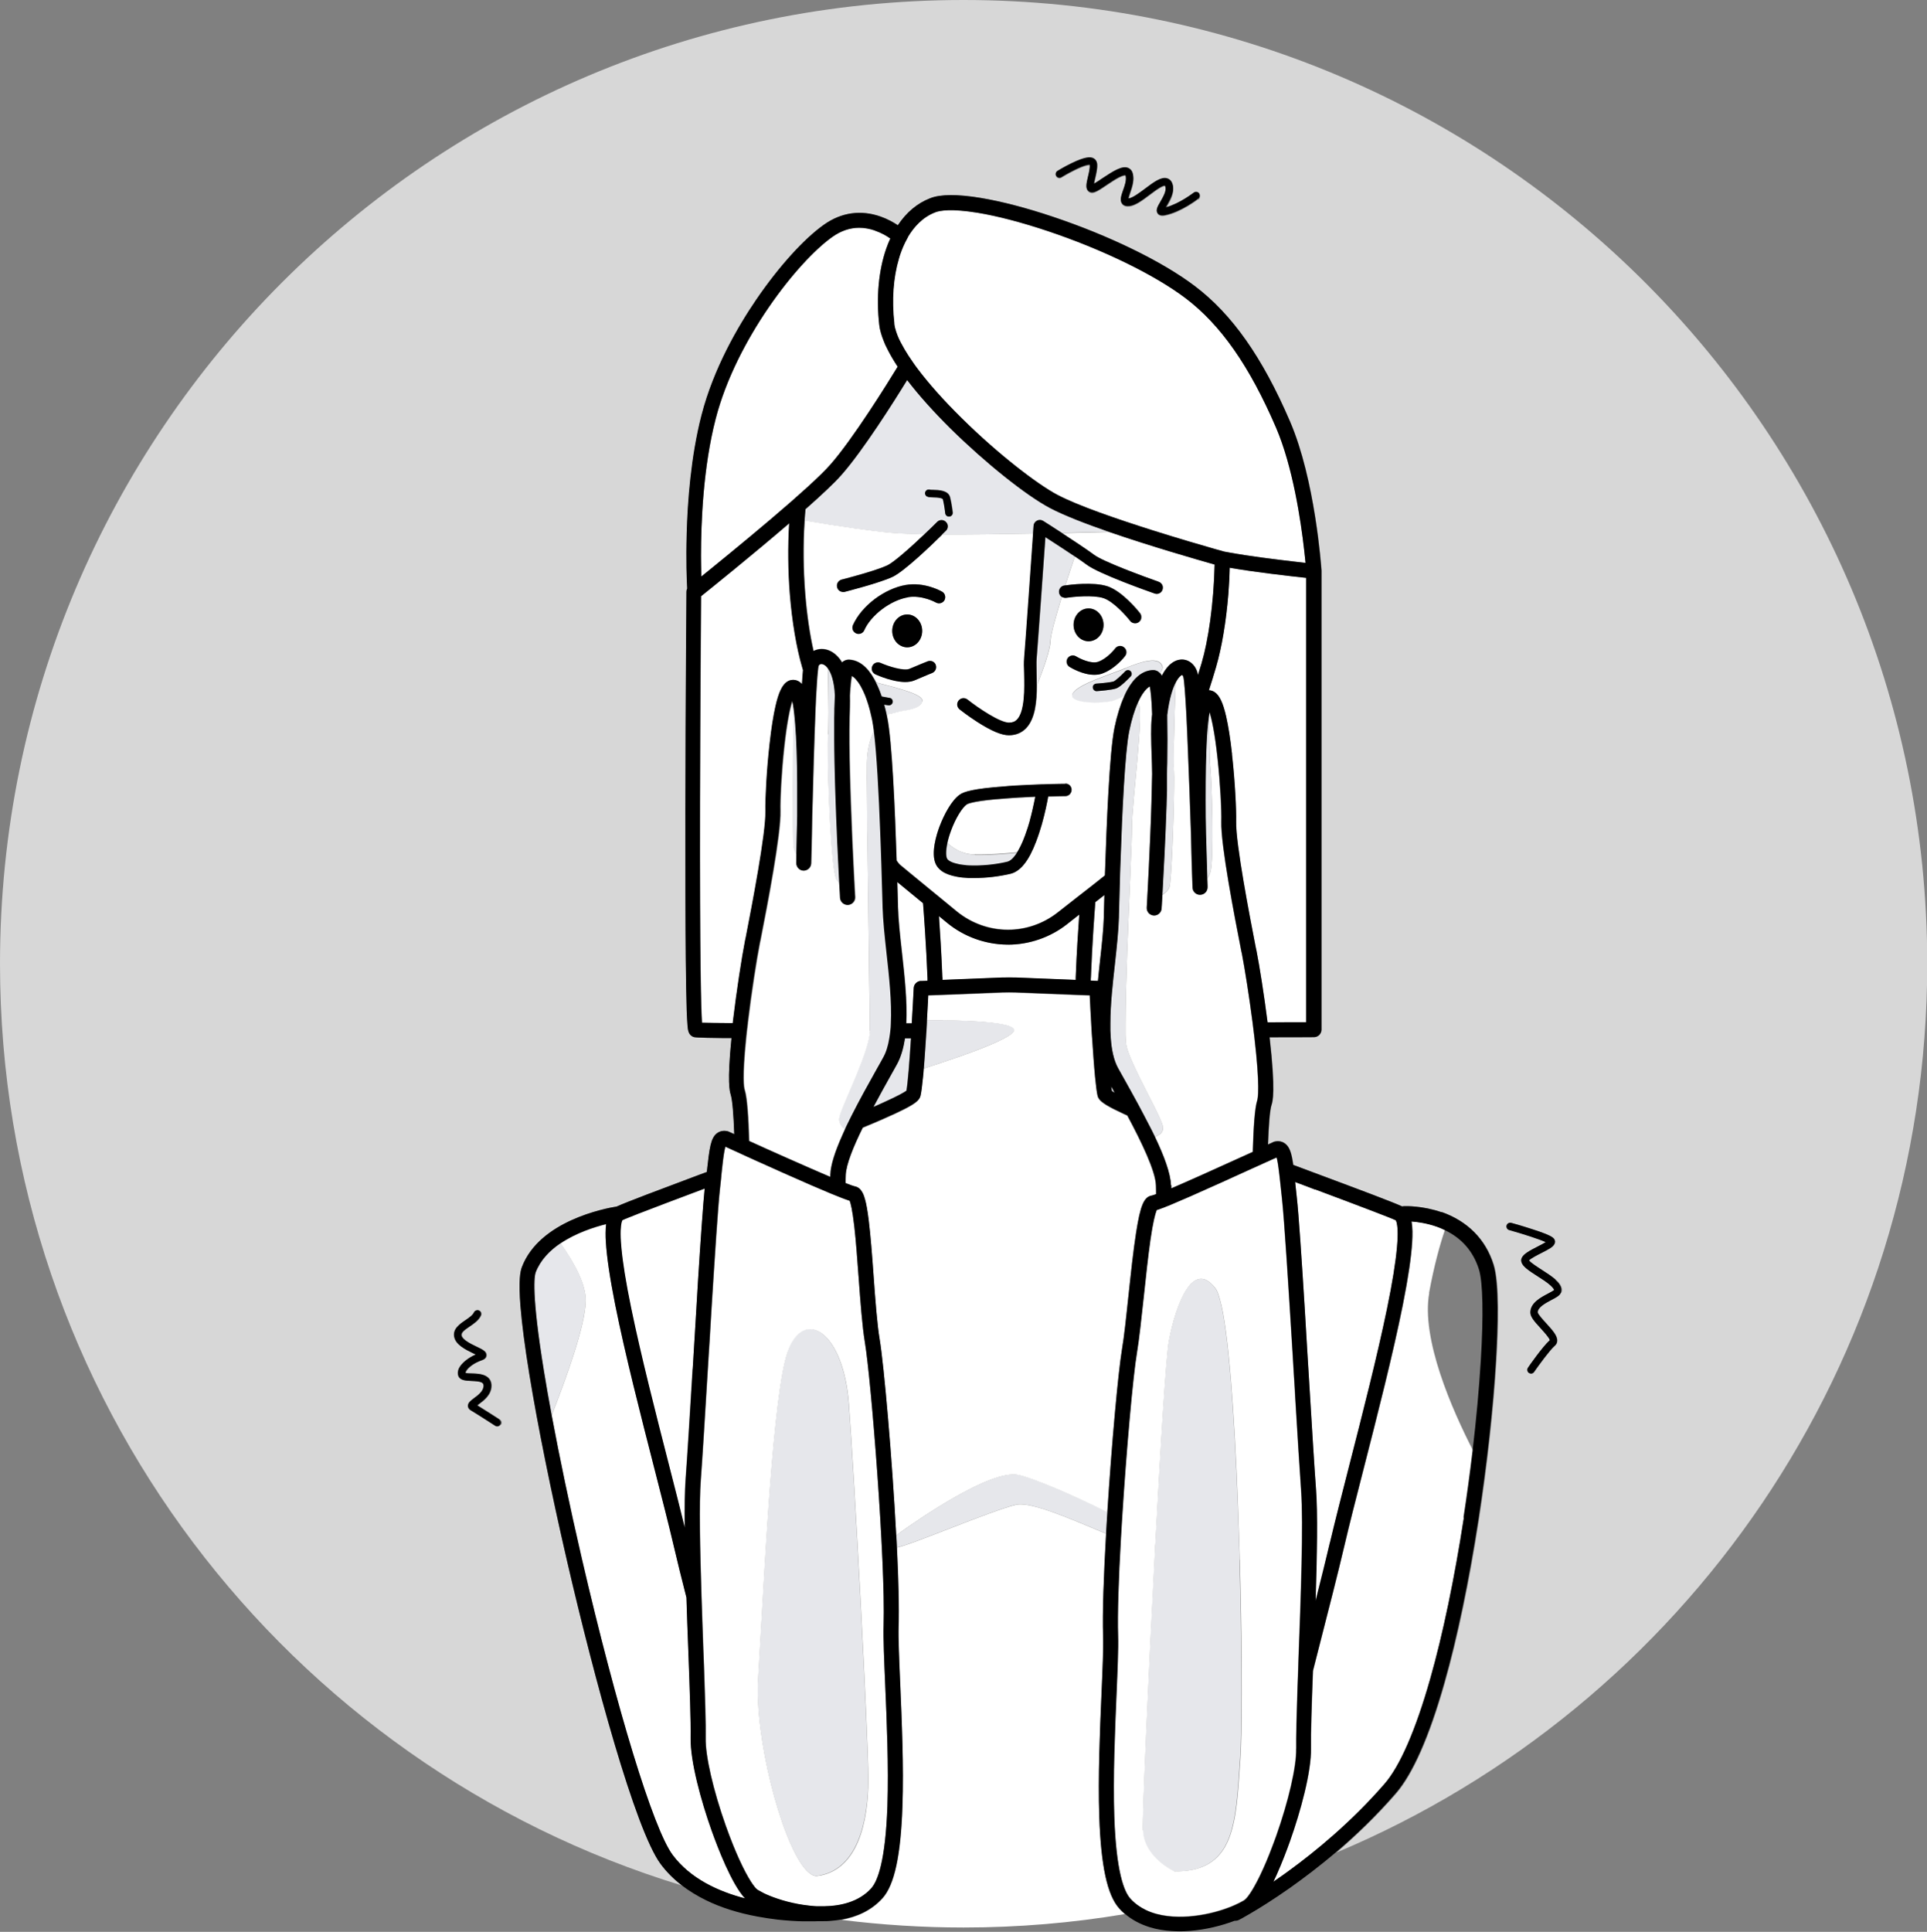 <?xml version="1.0" encoding="UTF-8"?>
<svg id="Layer_2" data-name="Layer 2" xmlns="http://www.w3.org/2000/svg" viewBox="0 0 146.66 147">
  <rect x="0" y="0" width="146.66" height="147" fill="#808080" stroke="none"/>
  <defs>
    <style>
      .cls-1 {
        fill: #fff;
      }

      .cls-2 {
        fill: #e6e7eb;
      }

      .cls-3 {
        fill: #d7d7d7;
      }
    </style>
  </defs>
  <g id="Layer_1-2" data-name="Layer 1">
    <path class="cls-2" d="m84.63,83.01s.11.08.21.14c-.09-.16-.18-.32-.26-.48.02.14.03.25.05.34Z"/>
    <path class="cls-2" d="m69.33,79.01c-.15,0-.31,0-.46,0-.11.76-.31,1.44-.63,2.01-.15.27-.3.55-.47.84-.4.71-.85,1.53-1.3,2.37.27-.11.51-.22.74-.33,1.22-.55,1.63-.81,1.76-.9.11-.56.24-2.2.35-4Z"/>
    <path class="cls-3" d="m73.33,0C32.83,0,0,32.83,0,73.33c0,33.05,21.86,60.99,51.92,70.15-.64-.49-1.19-1.04-1.64-1.65-1.92-2.58-5.04-14.04-7.12-23.07-1.21-5.25-2.23-10.3-2.87-14.22-.34-2.09-.57-3.82-.67-5.14-.16-2-.02-2.67.11-2.99,1.33-3.5,6.32-4.46,7.21-4.6.81-.36,3.2-1.26,6.21-2.39.21-.08.43-.16.65-.24.2-1.88.3-2.59.79-2.96.15-.11.4-.22.75-.15.04,0,.09.02.13.04.14.06.27.13.42.19-.05-1.44-.13-2.59-.27-3.01-.08-.24-.29-.9.06-4.3-.2,0-.4,0-.58,0-2.19-.02-2.23-.04-2.37-.11-.34-.16-.37-.51-.4-.88-.02-.26-.04-.62-.06-1.11-.03-.88-.06-2.16-.07-3.82-.03-2.77-.04-6.63-.03-11.45.01-8.22.08-16.51.08-16.6,0-.08.02-.15.05-.23v-.03c-.02-.62-.08-2.15-.02-4.14.07-2.37.32-5.87,1.13-9.04.92-3.56,2.77-6.74,4.17-8.79,1.7-2.49,3.63-4.63,5.17-5.71,1.31-.92,2.79-1.12,4.29-.6.54.19.99.44,1.31.66.65-.98,1.48-1.68,2.47-2.06.78-.3,2.07-.31,3.83-.02,1.57.26,3.46.75,5.46,1.42,4.32,1.44,8.37,3.42,10.83,5.28,2.84,2.15,5.15,5.42,7.25,10.3,1.92,4.45,2.38,11.08,2.4,11.36,0,0,0,.01,0,.02,0,0,0,.02,0,.02v34.89c0,.31-.25.57-.57.57-.04,0-1.3,0-3.38.01.47,4.13.23,4.89.15,5.14-.13.42-.22,1.58-.27,3.02.14-.07.28-.13.41-.19.04-.02.09-.03.13-.04.36-.07.61.05.75.15.35.26.5.7.63,1.63.71.27,1.4.53,2.06.77,3.04,1.14,5.44,2.04,6.23,2.39l.14-.02s.05,0,.07,0c.05,0,1.34-.05,2.81.47,1.99.7,3.35,2.08,3.95,4,.44,1.41.35,4.77.19,7.34-.22,3.61-.69,7.89-1.33,12.06-.72,4.69-1.62,8.99-2.6,12.43-1.16,4.09-2.41,6.92-3.71,8.42-1.5,1.72-3.07,3.21-4.52,4.46,26.41-11.09,44.95-37.2,44.95-67.64C146.66,32.83,113.83,0,73.33,0Zm-35.22,108.41c-.05.08-.15.13-.24.13-.05,0-.11-.01-.15-.05-.01,0-1.41-.91-1.85-1.17-.19-.11-.22-.26-.22-.33-.01-.25.2-.4.46-.6.32-.24.73-.54.73-.95,0-.26-.2-.33-.94-.36-.44-.02-.86-.03-.98-.38-.05-.13-.07-.33.05-.59.19-.39.69-.79,1.27-1.04-.06-.03-.13-.07-.19-.09-.59-.29-1.32-.64-1.44-1.23-.13-.62.41-.99.84-1.29.28-.19.56-.38.66-.6.06-.14.23-.21.38-.14.14.06.21.23.14.38-.16.37-.52.61-.86.84-.41.28-.66.47-.61.69.07.32.71.64,1.14.84.48.23.77.37.75.67-.01.17-.13.3-.36.37-.54.18-1.05.55-1.2.85-.01.03-.03.07-.03.11.1.03.32.04.48.04.29.01.62.02.9.12.49.17.59.54.59.81,0,.7-.58,1.12-.96,1.41-.04.03-.08.06-.11.09.56.34,1.65,1.05,1.7,1.08.13.09.17.26.08.39ZM91.21,15.15c-.05.04-1.32,1.03-2.55,1.27-.04,0-.11.02-.19.02-.12,0-.27-.03-.36-.16-.17-.24-.01-.51.2-.88.21-.37.51-.88.37-1.19-.01-.03-.02-.04-.02-.04,0,0-.09-.03-.37.14-.23.13-.5.33-.79.55-.55.41-1.07.8-1.52.86-.26.03-.45-.02-.57-.17-.2-.25-.08-.61.06-1.02.12-.35.28-.79.2-1.11,0-.02-.01-.04-.02-.04-.02,0-.14-.03-.5.16-.29.15-.63.38-.93.58-.39.26-.7.47-.92.54-.24.08-.39,0-.47-.08-.23-.21-.14-.58-.03-1.08.07-.32.16-.68.14-.92-.1,0-.4.03-1.16.4-.53.26-.99.55-1,.55-.13.08-.31.04-.39-.09s-.04-.31.09-.39c.02-.01.51-.31,1.06-.58,1.09-.53,1.46-.49,1.67-.39.15.07.26.21.28.38.06.36-.05.8-.14,1.19-.03.13-.07.3-.09.43.17-.09.41-.25.64-.41.89-.59,1.5-.97,1.96-.79.13.05.29.16.36.44.12.49-.06,1.01-.21,1.44-.05.14-.11.33-.13.44,0,0,.02,0,.03,0,.3-.04.8-.41,1.25-.75.64-.48,1.2-.9,1.65-.78.13.03.3.12.4.36.25.58-.12,1.23-.4,1.71-.02.04-.05.09-.08.14,1.04-.27,2.12-1.11,2.13-1.12.12-.1.3-.08.4.05.1.12.08.3-.05.4Zm27.6,83.22c-.09.22-.35.36-.72.55-.44.23-1.04.55-1.04.94.01.14.41.57.64.83.47.51.87.95.84,1.35,0,.14-.07.27-.18.36-.38.32-1.27,1.55-1.58,2-.06.08-.14.12-.23.12-.06,0-.11-.02-.16-.05-.13-.09-.16-.27-.07-.4.05-.07,1.14-1.63,1.66-2.09-.03-.18-.46-.65-.69-.9-.49-.54-.79-.88-.79-1.21,0-.73.78-1.14,1.35-1.44.17-.09.39-.21.46-.27,0-.03-.03-.13-.28-.35-.26-.23-.63-.47-.99-.7-.33-.21-.63-.41-.86-.6-.13-.11-.52-.43-.33-.8.15-.3.58-.54,1.23-.87.18-.09.43-.22.59-.32-.48-.22-1.71-.62-2.78-.92-.15-.04-.24-.2-.2-.35.04-.15.2-.24.35-.2,0,0,.76.21,1.53.46.45.15.82.28,1.09.38.51.21.64.33.69.47.12.32-.23.54-.34.62-.18.11-.41.24-.66.36-.31.16-.81.41-.95.57.12.17.62.49.96.71.38.24.77.5,1.06.75.15.13.61.54.43,1Z"/>
    <path class="cls-2" d="m40.78,96.81c-.1.26-.35,1.57.63,7.55.17,1.03.36,2.14.58,3.31,1.21-3.05,2.55-6.84,2.59-8.67.03-1.27-.83-2.88-1.91-4.4-.82.55-1.53,1.28-1.89,2.21Z"/>
    <path class="cls-2" d="m72.37,32.62c-1.31-1.29-2.45-2.57-3.32-3.71-.98,1.59-3.37,5.37-5,7.22-.55.62-1.56,1.56-2.74,2.61-.03.29-.05.59-.07.88,2.64.44,5.08.8,6.68.94.58.05,1.41.08,2.43.1.35-.34.69-.66.98-.95.19-.19.49-.19.67,0,.19.19.19.49,0,.67-.05.05-.15.15-.3.29,1.96.01,4.37-.02,6.93-.07.03-.37.04-.59.04-.6.01-.17.11-.32.26-.39s.33-.07.47.02c.06.04.68.43,1.43.92,1.2-.03,2.41-.06,3.6-.09-1.78-.62-3.45-1.26-4.51-1.82-1.82-.96-4.92-3.44-7.55-6.03Zm-.11,6.68s-.02,0-.03,0c-.14,0-.27-.11-.28-.25,0,0-.08-.63-.18-1.07,0,0-.04-.05-.19-.09-.17-.04-.39-.05-.56-.05-.21,0-.33,0-.43-.06-.14-.07-.2-.24-.13-.38.07-.13.22-.19.36-.14.04,0,.14,0,.22.01.43.01,1.16.03,1.29.57.12.47.19,1.11.2,1.14.02.16-.09.3-.25.32Z"/>
    <path class="cls-2" d="m71.79,77.63c-.21,0-.4,0-.57,0-.23,0-.42,0-.57,0-.03,0-.07,0-.09,0,0,.08,0,.16-.01.24-.01.19-.02.38-.03.57-.01.19-.02.38-.04.57-.05.79-.11,1.59-.16,2.29.04-.01.08-.03.12-.04.18-.06.39-.12.61-.2.19-.06.39-.13.6-.2,1.6-.53,3.71-1.28,4.82-1.87.39-.21.65-.4.72-.55,0,0,0-.01,0-.02.09-.27-.5-.45-1.38-.57-1.17-.16-2.83-.21-4.02-.23Z"/>
    <path class="cls-2" d="m81.01,44.55s.03,0,.06,0c.3-.94.58-1.78.73-2.2-.72-.49-1.63-1.07-2.23-1.46-.15,2.19-.57,8.17-.67,9.28-.02.26-.01.63,0,1.07,0,.3.01.61.01.92.44-1.13,1-2.66,1.02-3.33.02-.52.43-1.97.87-3.4-.1-.07-.17-.18-.18-.31-.04-.26.14-.5.4-.54Z"/>
    <path class="cls-2" d="m68.48,116.63c-.1.07-.19.14-.26.2.02.31.03.62.05.92,1.14-.22,7.11-2.78,9.03-3.25,1.15-.28,4.29,1.12,6.89,2.2.03-.54.06-1.09.1-1.63-2.56-1.3-5.65-2.61-6.76-2.85-2.09-.46-7.66,3.41-9.04,4.41Z"/>
    <path class="cls-2" d="m74.18,65.03c-.05,0-.11,0-.16,0-.23-.02-.43-.06-.62-.12-.2-.06-.38-.14-.54-.22-.31-.16-.56-.36-.74-.53-.13.58-.12,1-.03,1.19.03.05.08.11.16.17.12.08.3.16.55.22.17.04.38.08.63.11.11.01.22.02.35.03.89.04,2-.07,2.9-.28.23-.06.49-.31.75-.71-.79.08-2.22.2-3.24.17Z"/>
    <path class="cls-2" d="m85.66,50.86c-1.18.49-3.65,1.22-4.03,1.94s1.86.8,3,.57c.11-.02.47-.17.93-.39.08-.18.17-.35.25-.51.53-.95,1.18-1.45,1.93-1.48.19,0,.38.07.52.21,0,0,.01.01.02.02.15-.18.22-.34.18-.48-.23-.84-1.63-.38-2.81.11Zm.4.61c-.17.18-.76.78-1.09.91-.33.12-1.3.19-1.49.21,0,0-.01,0-.02,0-.15,0-.27-.11-.28-.27-.01-.16.11-.29.26-.3.44-.03,1.14-.1,1.33-.17.15-.06.57-.44.88-.77.11-.11.29-.12.4-.01.11.11.12.29.01.4Z"/>
    <path class="cls-2" d="m70.19,53.36c.12-.5-1.8-.98-3.51-1.42.15.31.3.66.43,1.05.19.04.41.08.6.11.16.02.26.17.24.32-.02.14-.14.24-.28.24-.01,0-.03,0-.04,0-.07-.01-.19-.03-.33-.05.07.25.13.5.19.77.32-.06.63-.13.92-.21.42-.11,1.63-.15,1.79-.8Z"/>
    <path class="cls-2" d="m64.14,85.82c.06.06.12.11.18.16.04-.09.09-.19.13-.29.12-.25.25-.51.38-.77.61-1.21,1.31-2.47,1.95-3.61.16-.29.32-.58.47-.84.22-.4.37-.9.47-1.46.03-.18.06-.37.08-.57.02-.19.03-.38.04-.57.08-1.63-.13-3.57-.33-5.36-.14-1.28-.27-2.48-.3-3.54v-.07c-.02-.81-.05-1.88-.09-3.07-.01-.39-.03-.79-.04-1.2-.02-.45-.03-.9-.05-1.36-.11-2.92-.27-5.99-.49-7.7-.27.56-.54,1.38-.56,2.46,0,.46,0,1.53.01,2.94,0,.45,0,.93.01,1.45,0,.44.01.9.02,1.38.06,5.13.17,12,.18,14.06,0,.2,0,.36,0,.46,0,.04,0,.07,0,.11,0,.17-.04.36-.08.57-.41,2-2.24,5.48-2.27,6.12,0,.06,0,.13.01.18.04.19.15.36.29.5Z"/>
    <path class="cls-2" d="m63.01,55.87c-.01.16-.02.38-.02.66-.03,2.63.25,9.85.67,10.4.08.11.16.21.24.3-.08-1.51-.22-4.39-.31-7.31-.02-.69-.04-1.34-.05-1.95-.01-.59-.02-1.15-.02-1.68,0-.6,0-1.16,0-1.67,0-.24,0-.48.01-.7,0-.37.02-.71.04-1-.05-1.06-.29-1.73-.55-2.08.02.62.04,1.53.04,2.45,0,.6,0,1.2,0,1.72,0,.32-.02.61-.03.86Z"/>
    <path class="cls-2" d="m60.69,62.17c0-.81.01-1.71,0-2.62-.01-1.81-.06-3.31-.15-4.45-.05-.66-.11-1.14-.17-1.48-.02,2.71-.08,10.15,0,10.8.04.25.13.45.24.6.01-.62.03-1.63.06-2.85Z"/>
    <path class="cls-2" d="m87.46,85.62c.15.3.3.59.44.88.24-.08.49-.23.58-.47.03-.08.04-.18.03-.29-.01-.08-.05-.21-.11-.36-.08-.2-.19-.46-.34-.76-.73-1.52-2.1-3.99-2.33-5.04-.03-.12-.04-.33-.06-.61,0-.17-.01-.36-.01-.57,0-.18,0-.37,0-.57,0-2.72.22-7.83.37-11.36.01-.36.03-.71.04-1.03.02-.46.03-.88.05-1.24.02-.59.03-1.05.03-1.3,0-1.9.99-9.16.46-9.42,0,0-.01,0-.02,0-.25.57-.47,1.3-.65,2.13-.33,1.61-.54,6.2-.67,10,0,.28-.02.55-.03.82,0,.26-.02.51-.02.75-.03.97-.05,1.84-.07,2.53v.07c-.03,1.05-.16,2.26-.3,3.54-.16,1.5-.34,3.1-.35,4.53,0,.19,0,.38,0,.57,0,.19.02.38.03.57.07.9.24,1.7.56,2.29.15.27.3.55.47.84.34.61.7,1.25,1.05,1.9.15.27.29.54.43.81.14.27.28.53.41.79Z"/>
    <path class="cls-2" d="m88.78,61.18c-.09,2.74-.24,5.46-.32,6.9.23-.15.46-.34.54-.58.16-.44.34-5.32.36-7.71,0-.52,0-.92-.01-1.14,0-.09,0-.2-.01-.34,0-.39,0-.96,0-1.62.03-1.6.1-3.69.14-4.81-.24.45-.5,1.21-.66,2.49,0,.11,0,.23,0,.35.02.91.02,2.01,0,3.29,0,.28,0,.57-.02.87,0,.23,0,.47,0,.7,0,.18,0,.37,0,.55,0,.34-.02.69-.03,1.03Z"/>
    <path class="cls-2" d="m91.84,56.09c-.08,1.23-.11,2.85-.1,4.8,0,.88.02,1.75.03,2.56.05,1.47.08,2.7.1,3.41.09-.11.17-.26.25-.49.3-.95.11-6.95,0-7.94-.09-.77-.09-3.19-.08-4.23-.07.38-.14.97-.2,1.89Z"/>
    <path class="cls-2" d="m59.93,102.88c-.55,1.56-.99,5.7-1.34,10.25-.07.94-.14,1.9-.2,2.85-.07,1-.13,1.99-.19,2.97-.22,3.59-.39,6.86-.51,8.74-.29,4.39,1.7,12.18,3.51,14.43.22.27.44.47.65.56.12.06.25.08.36.06.07-.01.14-.02.21-.04,2.86-.56,3.66-4.15,3.66-7.34s-1.06-22.99-1.48-28.54c-.42-5.55-3.46-7.41-4.67-3.95Z"/>
    <path class="cls-2" d="m94.35,118.68c-.02-.61-.04-1.23-.06-1.85-.22-6.72-.61-13.57-1.21-16.89-.04-.21-.08-.4-.12-.58-.08-.35-.16-.64-.24-.87-.07-.21-.15-.37-.23-.47-.43-.56-.83-.76-1.21-.7-.19.03-.38.13-.55.28-.13.12-.25.26-.37.43-.66.94-1.14,2.63-1.41,4.02-.21,1.13-.63,7.87-1.02,15.32,0,.16-.02.32-.03.48-.51,9.64-.97,20.29-.93,21.44.08,2.05,2.39,3.12,2.39,3.12,2.03.02,3.18-.7,3.86-1.89.21-.38.38-.8.51-1.27.23-.81.36-1.74.45-2.74.08-.86.13-1.78.2-2.73.13-1.81.14-7.17,0-13.22-.01-.62-.03-1.24-.05-1.87Z"/>
    <path class="cls-1" d="m52.57,132.24c.02-1.19-.07-3.74-.18-6.68-.05-1.27-.1-2.63-.14-3.98-.36-1.44-.7-2.78-.97-3.94-.37-1.59-.9-3.66-1.46-5.84-1.05-4.1-2.24-8.75-2.99-12.5-.41-2.07-.64-3.63-.71-4.78-.03-.46-.03-.94.02-1.36-.93.23-2.31.68-3.47,1.46,1.08,1.52,1.94,3.13,1.91,4.4-.04,1.83-1.39,5.62-2.59,8.67.61,3.26,1.39,6.99,2.28,10.84,2.68,11.57,5.46,20.67,6.93,22.64,1.34,1.8,3.48,2.78,5.51,3.31-1.02-1.08-2.09-3.89-2.54-5.15-.8-2.24-1.63-5.28-1.6-7.08Z"/>
    <path class="cls-1" d="m108.76,98.4c.39-2.12.83-3.69,1.21-4.81-.19-.09-.39-.17-.59-.25-.77-.27-1.49-.37-1.94-.4.09.47.08,1.02.05,1.56-.07,1.15-.3,2.72-.71,4.78-.75,3.75-1.94,8.4-2.99,12.5-.56,2.19-1.09,4.25-1.46,5.84-.49,2.09-1.17,4.74-1.89,7.55-.16.64-.33,1.3-.5,1.96-.1,2.6-.17,4.81-.15,5.89.04,1.8-.8,4.83-1.6,7.08-.22.62-.59,1.61-1.03,2.59-.07.16-.15.33-.23.49.21-.14.43-.3.66-.46.16-.11.33-.23.5-.36,2.01-1.46,4.76-3.71,7.29-6.62,1.18-1.35,2.38-4.11,3.48-7.98.96-3.4,1.85-7.65,2.57-12.3.26-1.69.49-3.39.69-5.07-1.6-3.11-3.98-8.51-3.34-12.02Z"/>
    <path class="cls-1" d="m55.8,77.69c.28-2.34.67-4.85.92-6.12l.06-.28c.46-2.36,1.54-7.9,1.49-9.56-.02-.91.09-3.13.32-5.14.13-1.17.28-2.13.45-2.87.24-1.05.51-1.61.88-1.85.25-.16.54-.18.81-.06.11.05.22.13.32.25.03-.49.06-.83.08-1.07-.02-.07-.04-.14-.06-.21-.44-1.5-.77-3.48-.94-5.57-.14-1.8-.16-3.64-.05-5.39-2.79,2.4-6,4.98-6.71,5.55-.01,1.58-.06,8.6-.08,15.68-.02,12.18.08,15.75.15,16.77.45.01,1.26.02,2.35.03,0-.05.01-.1.02-.16Z"/>
    <path class="cls-1" d="m99.41,77.79v-33.81c-1.15-.13-3.95-.44-5.82-.77-.02.67-.05,1.33-.1,2-.17,2.09-.5,4.07-.94,5.57-.16.55-.34,1.13-.54,1.75.15,0,.29.05.43.14.37.25.64.8.88,1.85.17.74.32,1.7.45,2.87.23,2.01.34,4.24.32,5.14-.04,1.66,1.03,7.19,1.49,9.56l.06.28c.22,1.15.57,3.31.84,5.43,1.06,0,2.05,0,2.94-.01Z"/>
    <path class="cls-1" d="m69.4,77.87c.06-.95.11-1.89.15-2.69.01-.29.25-.53.55-.54l.5-.02c0-.06,0-.13,0-.19-.1-2.57-.28-4.96-.34-5.71-.86-.7-1.51-1.24-1.96-1.61.02.66.04,1.26.05,1.76v.07c.03,1,.16,2.19.3,3.44.21,1.88.42,3.81.34,5.48.14,0,.28,0,.42,0Z"/>
    <path class="cls-1" d="m83.02,74.61l.5.02s.03,0,.05,0c.05-.48.1-.97.15-1.45.14-1.25.27-2.44.29-3.44v-.07c.01-.45.03-.98.05-1.57-.21.17-.44.35-.69.54-.05.66-.24,3.13-.34,5.78,0,.06,0,.13,0,.19Z"/>
    <path class="cls-1" d="m76.72,71.88s-.06,0-.08,0c-1.65-.02-3.26-.61-4.54-1.65-.22-.18-.43-.35-.63-.52.08,1.13.19,2.86.26,4.67,0,.06,0,.13,0,.19l4.51-.18c.37-.01.75-.01,1.12,0l4.51.18c0-.06,0-.13,0-.19.07-1.87.19-3.65.27-4.78-.3.23-.61.48-.94.74-1.28,1-2.87,1.55-4.49,1.55Z"/>
    <path class="cls-1" d="m88.43,51.42s.01-.02.02-.03c.48-.93,1.03-1.16,1.41-1.2.58-.05,1.09.34,1.28.98.01.04.03.09.04.2.1-.31.19-.62.28-.91.5-1.7.92-4.45.99-7.5-1.24-.35-4.83-1.38-8.02-2.48-1.19.03-2.4.06-3.6.09.89.58,1.94,1.27,2.44,1.65.7.52,3.79,1.66,4.93,2.06.25.09.38.36.29.6-.09.25-.36.38-.6.29-.43-.15-4.24-1.49-5.18-2.2-.21-.16-.53-.38-.9-.63-.15.43-.43,1.26-.73,2.2.35-.05,2.14-.28,3.2.06,1.17.38,2.38,1.89,2.51,2.06.16.21.12.51-.08.67-.09.07-.19.1-.29.1-.14,0-.28-.06-.37-.18-.31-.4-1.29-1.5-2.05-1.74-.78-.25-2.3-.1-2.82-.02-.13.02-.26-.02-.36-.09-.44,1.43-.86,2.88-.87,3.4-.02.68-.58,2.21-1.02,3.33,0,1.25-.12,2.56-.83,3.29-.34.35-.77.52-1.29.52-.56,0-1.34-.33-2.4-1.01-.74-.47-1.33-.94-1.35-.96-.21-.16-.24-.46-.08-.67.16-.21.46-.24.67-.08.86.68,2.48,1.76,3.16,1.76.26,0,.45-.07.61-.23.61-.63.57-2.37.55-3.52-.01-.46-.02-.86,0-1.16.1-1.14.54-7.47.68-9.47-2.56.05-4.97.08-6.93.07-.81.8-2.91,2.82-3.79,3.22-1.02.47-3.51,1.1-3.62,1.13-.04,0-.08.01-.12.01-.21,0-.41-.14-.46-.36-.06-.25.09-.51.34-.58.03,0,2.52-.64,3.45-1.07.5-.23,1.75-1.34,2.84-2.37-1.02-.02-1.85-.05-2.43-.1-1.6-.14-4.04-.5-6.68-.94-.25,3.79.13,7.5.68,9.91.25-.13.55-.18.85-.13.31.05.87.25,1.32,1,.14-.14.33-.22.52-.21.75.03,1.4.53,1.93,1.48.05.09.1.18.14.27,1.71.44,3.63.92,3.51,1.42-.15.65-1.37.68-1.79.8-.29.08-.6.16-.92.21.01.06.03.13.04.2.37,1.79.59,6.94.72,10.91.12.17.22.29.3.35.34.28,1.06.87,2.15,1.77.14.12.29.24.44.36.14.12.29.24.44.36.38.31.79.65,1.24,1.02,1.14.93,2.52,1.4,3.9,1.4,1.33,0,2.67-.44,3.79-1.32.54-.42,1.03-.81,1.48-1.16.15-.12.3-.24.45-.35.16-.12.31-.24.45-.35.47-.37.88-.69,1.21-.96.13-4.01.35-9.4.73-11.24.19-.92.44-1.74.74-2.4-.46.22-.83.37-.93.39-1.14.23-3.38.15-3-.57s2.85-1.44,4.03-1.94c1.18-.49,2.58-.95,2.81-.11.04.14-.03.3-.18.48.05.05.1.11.14.2Zm-5.59-5.13c.63,0,1.14.56,1.14,1.25s-.51,1.25-1.14,1.25-1.14-.56-1.14-1.25.51-1.25,1.14-1.25Zm-17.07,1.66c-.08.18-.25.28-.43.28-.06,0-.13-.01-.19-.04-.24-.11-.35-.39-.24-.63.32-.72.92-1.43,1.68-2,.73-.54,1.56-.92,2.32-1.05,1.45-.26,2.74.48,2.79.51.23.13.3.42.17.65-.13.23-.42.3-.65.17-.01,0-1.05-.59-2.15-.4-1.31.23-2.79,1.35-3.3,2.5Zm4.41.05c0,.69-.51,1.25-1.14,1.25s-1.14-.56-1.14-1.25.51-1.25,1.14-1.25,1.14.56,1.14,1.25Zm-.59,3.76c-.2.09-.44.12-.69.12-.92,0-2.01-.47-2.27-.58-.24-.11-.35-.39-.24-.63s.39-.35.63-.24c.64.29,1.79.63,2.2.45.79-.34,1.37-.57,1.38-.57.24-.1.52.02.62.26.1.24-.02.52-.26.62,0,0-.57.23-1.36.57Zm9.59,11.31c-.03.11-.07.21-.1.32-.07.23-.15.45-.23.65-.56,1.47-1.2,2.28-1.96,2.46-.84.2-1.85.32-2.74.32-.15,0-.29,0-.43,0-.35-.02-.66-.05-.95-.11-.22-.04-.41-.1-.59-.16-.2-.07-.37-.16-.51-.26-.2-.15-.36-.32-.45-.52-.4-.84.06-2.29.28-2.87.33-.9.92-2.01,1.56-2.44.29-.2.96-.44,3.45-.62.17-.01.34-.02.52-.04.16-.01.33-.02.5-.03.62-.03,1.23-.06,1.77-.08.03,0,.07,0,.1,0,.97-.03,1.66-.04,1.67-.04h0c.26,0,.47.21.47.47,0,.26-.21.48-.47.48,0,0-.54,0-1.31.03-.08.45-.24,1.24-.48,2.1-.03.12-.07.24-.11.36Zm6.45-13.17s-.74,1-1.75,1.34c-.2.07-.41.1-.62.1-.89,0-1.77-.53-1.88-.6-.22-.14-.29-.43-.15-.65.14-.22.43-.29.65-.15.27.17,1.15.6,1.68.41.72-.25,1.29-1,1.29-1.01.16-.21.45-.26.66-.1.21.16.26.45.1.66Z"/>
    <path class="cls-1" d="m77.58,60.7c-.16,0-.32.02-.46.03-.24.01-.46.03-.66.05-.28.02-.53.04-.76.06-1.69.16-2.04.34-2.11.38-.36.25-.86,1.06-1.2,1.99-.13.35-.22.66-.28.94.19.17.43.37.74.53.16.09.34.16.54.22.19.06.4.1.62.12.05,0,.11,0,.16,0,1.02.03,2.45-.09,3.24-.17.03-.05.06-.1.09-.15.23-.41.46-.94.67-1.59.03-.1.07-.2.1-.31.04-.12.07-.25.11-.37.07-.24.13-.48.18-.71.1-.42.18-.79.23-1.08-.32.01-.66.03-1,.05-.07,0-.14,0-.22.01Z"/>
    <path class="cls-1" d="m67.76,18.15c-.26-.18-.67-.43-1.17-.6-.41-.14-.81-.21-1.2-.21-.7,0-1.38.23-2.02.68-2.66,1.87-7.36,7.87-8.9,13.85-.94,3.66-1.12,7.82-1.12,10.45,0,.52,0,.98.02,1.37,0,.06,0,.13,0,.19.24-.19.52-.42.84-.68,1.59-1.3,4.01-3.28,5.99-5.01.22-.19.43-.38.64-.57.23-.2.45-.4.66-.59.72-.66,1.31-1.23,1.68-1.65,1.72-1.94,4.4-6.27,5.14-7.47-.15-.22-.28-.43-.4-.64-.11-.19-.21-.37-.3-.54-.06-.11-.11-.21-.16-.32-.04-.08-.07-.15-.11-.23-.04-.1-.09-.2-.12-.3-.07-.19-.14-.38-.19-.56-.06-.21-.1-.4-.12-.59-.24-2.09-.05-4.16.54-5.83.09-.26.19-.51.3-.74Z"/>
    <path class="cls-1" d="m93.04,41.94c.06.02.11.03.13.04.14.03.28.06.44.08,1.4.25,3.47.51,4.88.68.33.04.63.07.87.1,0,0,0-.01,0-.02-.02-.25-.06-.57-.1-.93-.26-2.25-.87-6.39-2.15-9.36-2.02-4.69-4.21-7.82-6.89-9.84-2.37-1.79-6.3-3.7-10.51-5.11-1.95-.65-3.77-1.13-5.29-1.38-2.03-.34-2.9-.17-3.23-.04-.97.38-1.64,1.12-2.1,1.9-.14.25-.27.49-.37.74-.07.17-.13.33-.19.49-.05.13-.09.27-.13.41-.43,1.44-.55,3.16-.35,4.91,0,.02,0,.04,0,.06.03.18.07.38.14.59.06.17.13.35.21.54.04.09.09.19.14.28.09.18.19.36.3.54.09.16.2.33.31.5,0,.01.02.03.03.04.09.14.19.28.29.43.11.15.22.31.33.46.85,1.14,1.98,2.42,3.36,3.77,2.85,2.81,5.82,5.06,7.28,5.84,1.57.83,4.61,1.87,7.33,2.73,1.94.61,3.72,1.13,4.67,1.4.26.07.46.13.58.16Z"/>
    <path class="cls-1" d="m65.84,91.3c.1.36.18.86.27,1.52.15,1.2.27,2.78.38,4.32.13,1.8.27,3.67.46,4.79.33,2,.95,9.04,1.26,14.91.08-.06.17-.13.26-.2,1.39-1,6.95-4.86,9.04-4.41,1.11.24,4.21,1.55,6.76,2.85.33-5.21.83-10.63,1.11-12.35.16-.98.33-2.51.5-4.13.18-1.69.36-3.43.58-4.79.32-2.05.59-2.71,1.18-2.81.06-.01.18-.05.34-.11,0-.24,0-.46-.01-.66-.04-1.11-1.1-3.3-2.18-5.33-.09-.04-.18-.08-.27-.12-1.19-.55-1.66-.85-1.86-1.11-.07-.09-.1-.17-.13-.26-.06-.25-.13-.8-.2-1.5-.08-.84-.15-1.9-.22-2.92-.01-.19-.02-.38-.04-.57-.01-.19-.02-.38-.03-.57-.04-.63-.07-1.21-.09-1.66,0-.16-.02-.3-.02-.43l-.54-.02-.57-.02-4.52-.18c-.34-.01-.69-.01-1.03,0l-4.52.18-.57.02-.54.02c0,.13-.01.27-.02.43-.02.4-.05.9-.08,1.44.03,0,.06,0,.09,0,.15,0,.34,0,.57,0,.17,0,.36,0,.57,0,1.19.02,2.86.07,4.02.23.87.12,1.47.3,1.38.57,0,0,0,.01,0,.02-.07.15-.33.34-.72.55-1.1.59-3.22,1.34-4.82,1.87-.21.07-.41.14-.6.2-.22.07-.43.14-.61.2-.04.01-.08.03-.12.04-.02.21-.04.41-.05.61-.07.7-.13,1.25-.2,1.5-.02.09-.06.17-.13.26-.2.26-.67.56-1.86,1.11-.63.29-1.43.64-2.4,1.04-.72,1.46-1.27,2.82-1.3,3.61,0,.19-.01.4-.01.62.35.14.6.23.7.25.54.09.71.73.78,1Z"/>
    <path class="cls-1" d="m85.18,145.23c-.9-1.01-1.38-3.22-1.51-6.97-.11-3.05.05-6.55.17-9.36.08-1.85.15-3.45.12-4.37-.06-1.76.05-4.67.23-7.82-2.6-1.08-5.74-2.49-6.89-2.2-1.93.47-7.89,3.03-9.03,3.25.12,2.42.18,4.57.13,5.98-.03.93.04,2.52.12,4.37.12,2.81.27,6.31.17,9.37-.13,3.75-.61,5.97-1.51,6.97-.87.97-2,1.44-3.12,1.64,3.04.38,6.14.58,9.28.58,4.18,0,8.27-.35,12.26-1.02-.14-.12-.28-.26-.41-.4Z"/>
    <path class="cls-1" d="m52.72,104.17c.09-1.42.17-2.88.26-4.3.02-.4.05-.79.07-1.18.02-.4.05-.79.07-1.18.2-3.17.39-5.89.51-7.06-.04.01-.08.03-.11.04-1.94.73-3.7,1.39-4.88,1.85-.3.12-.56.22-.78.31-.21.08-.37.15-.5.21-.01.02-.04.08-.07.18-.06.25-.12.78-.02,1.87.1,1.14.35,2.7.75,4.64.75,3.64,1.88,8.06,2.88,11.96.44,1.72.86,3.36,1.2,4.76-.01-1.53,0-2.85.07-3.76.12-1.59.32-4.86.53-8.33Z"/>
    <path class="cls-1" d="m101.22,117.37c.38-1.6.91-3.68,1.47-5.87,1-3.9,2.13-8.32,2.88-11.96.4-1.94.65-3.5.75-4.64.1-1.08.04-1.61-.02-1.86-.03-.11-.05-.16-.07-.19-.15-.07-.37-.16-.65-.27-.29-.11-.63-.25-1.03-.4-1.16-.45-2.75-1.04-4.48-1.69-.49-.18-.99-.37-1.51-.57,0,.08.02.16.03.25.03.29.06.6.1.93.14,1.24.37,4.68.61,8.55.03.55.07,1.11.1,1.68.03.56.07,1.12.1,1.68.04.65.08,1.3.12,1.94.21,3.47.41,6.74.53,8.33.13,1.78.07,5.09-.03,8.51.41-1.63.79-3.14,1.09-4.44Z"/>
    <path class="cls-1" d="m66.2,78.44s0-.07,0-.11c0-.1,0-.26,0-.46-.02-2.06-.12-8.93-.18-14.06,0-.48-.01-.94-.02-1.38,0-.51-.01-1-.01-1.45-.01-1.41-.02-2.48-.01-2.94.02-1.09.29-1.91.56-2.46-.04-.3-.08-.56-.12-.77-.03-.12-.05-.24-.08-.36-.14-.59-.3-1.13-.48-1.58-.1-.24-.2-.45-.31-.64-.06-.11-.13-.22-.21-.33-.11-.15-.23-.29-.36-.39-.04-.03-.08-.06-.12-.08,0,.02,0,.05-.01.07-.05.26-.1.69-.14,1.43.01.26,0,.54,0,.83,0,.01,0,.03,0,.04-.04,1-.05,2.32-.02,3.99,0,.51.02,1.06.04,1.64,0,0,0,0,0,0,.01.53.03,1.07.05,1.61.12,3.67.32,7.18.33,7.22.02.31-.22.58-.54.6-.31.02-.58-.22-.6-.54,0-.01-.02-.42-.06-1.09-.08-.09-.16-.19-.24-.3-.41-.55-.7-7.77-.67-10.4,0-.27.01-.5.02-.66.02-.24.03-.54.03-.86.01-.52.01-1.12,0-1.72,0-.92-.03-1.84-.04-2.45-.14-.19-.29-.29-.43-.31-.13-.02-.23.04-.27.16-.01.04-.02.1-.03.19-.04.29-.08.82-.12,1.53-.03.46-.05.99-.08,1.58-.09,2.25-.18,5.31-.25,8.13-.02,2.02-.08,3.55-.08,3.58-.01.31-.27.56-.58.55-.31,0-.56-.27-.55-.58,0,0,0-.24.01-.64-.11-.15-.2-.35-.24-.6-.09-.65-.03-8.08,0-10.8-.02-.12-.04-.22-.06-.3-.17.52-.41,1.55-.62,3.53-.21,1.92-.32,4.01-.29,4.84.05,1.78-1,7.2-1.51,9.8l-.06.28c-.24,1.26-.63,3.73-.91,6.04,0,0,0,.02,0,.03-.02.2-.04.39-.07.57-.02.2-.04.39-.06.57-.31,3-.17,3.77-.11,3.94.19.61.29,2.18.34,3.89.44.2.9.41,1.37.62.24.11.49.22.74.33.25.11.49.22.74.33,1.24.55,2.43,1.08,3.37,1.47,0-.06,0-.13,0-.19.03-.75.37-1.79.88-2.94.07-.15.14-.31.21-.47-.06-.05-.12-.1-.18-.16-.13-.14-.25-.31-.29-.5-.01-.06-.02-.12-.01-.18.03-.64,1.86-4.13,2.27-6.12.04-.21.07-.4.08-.57Z"/>
    <path class="cls-1" d="m66.32,143.68c.48-.53,1.08-2.05,1.22-6.25.1-3.01-.05-6.48-.17-9.28-.08-1.87-.15-3.49-.12-4.46.15-4.87-.94-18.66-1.43-21.58-.2-1.17-.33-2.98-.47-4.89-.1-1.36-.21-2.78-.33-3.89-.15-1.29-.28-1.78-.35-1.95-.07-.02-.17-.06-.32-.11-.14-.05-.33-.12-.57-.22-.16-.07-.35-.14-.57-.23-.77-.32-1.93-.82-3.66-1.59-.41-.18-.81-.36-1.2-.54-.25-.11-.5-.22-.74-.33-.2-.09-.39-.17-.57-.26-.06-.03-.11-.05-.16-.07-.14-.06-.28-.13-.41-.19-.21-.09-.4-.18-.57-.26-.29-.13-.52-.24-.68-.31-.08.27-.16.82-.23,1.47-.02.2-.05.42-.07.64,0,.04,0,.09-.01.13-.02.16-.04.33-.05.5-.02.14-.03.29-.05.44-.14,1.29-.39,5.06-.65,9.21-.02.39-.05.78-.07,1.18-.02.39-.05.79-.07,1.18-.05.75-.09,1.5-.14,2.23-.21,3.47-.41,6.75-.53,8.35-.14,1.81-.06,5.29.05,8.82.03.9.06,1.79.09,2.67.02.49.04.96.05,1.43.02.43.03.84.05,1.25.09,2.42.15,4.45.13,5.5-.03,1.35.58,3.97,1.53,6.67.75,2.12,1.43,3.49,1.9,4.23.23.36.41.57.53.65.02.01.05.03.07.04.22.13.49.27.81.4.81.34,1.88.64,3.03.76.1.01.2.02.3.03.09,0,.19.01.28.02.19,0,.38.01.58,0,1.23-.02,2.64-.33,3.59-1.38Zm-3.89-.97c-.07.01-.14.03-.21.04-.12.02-.24,0-.36-.06-.21-.09-.43-.29-.65-.56-1.81-2.25-3.8-10.03-3.51-14.43.12-1.88.29-5.15.51-8.74.06-.97.12-1.97.19-2.97.06-.96.13-1.91.2-2.85.35-4.55.79-8.69,1.34-10.25,1.22-3.46,4.26-1.6,4.67,3.95.42,5.55,1.48,25.27,1.48,28.54s-.8,6.78-3.66,7.34Z"/>
    <path class="cls-1" d="m89.13,90.42c1.26-.54,3.13-1.38,4.93-2.2.24-.11.49-.22.73-.33.18-.08.37-.17.55-.25,0-.05,0-.1,0-.15.05-1.65.14-3.16.33-3.75.06-.19.22-1.09-.21-4.79-.01-.1-.02-.21-.04-.32,0-.08-.02-.17-.03-.25-.02-.19-.05-.38-.07-.57-.26-2.05-.59-4.11-.81-5.22l-.06-.28c-.51-2.6-1.56-8.02-1.51-9.8.02-.83-.08-2.92-.29-4.84-.21-1.94-.44-2.96-.61-3.5,0,.01,0,.02,0,.03,0,1.04,0,3.46.08,4.23.11.99.3,6.99,0,7.94-.07.23-.16.39-.25.49.01.39.02.62.02.63,0,.31-.24.57-.55.59-.31.01-.58-.23-.59-.54,0-.02-.08-1.82-.12-4.12-.07-2.12-.15-4.34-.23-6.28-.02-.51-.04-1-.06-1.47-.02-.54-.05-1.04-.07-1.49-.08-1.44-.15-2.44-.22-2.67-.03-.1-.07-.15-.09-.16-.07.01-.26.15-.48.55-.04,1.12-.11,3.21-.14,4.81-.01.65-.02,1.23,0,1.62,0,.14,0,.25.01.34.01.22.02.62.01,1.14-.02,2.4-.2,7.28-.36,7.71-.08.23-.31.43-.54.58-.04.64-.06,1.03-.06,1.04-.02.31-.29.55-.6.53-.31-.02-.55-.29-.53-.6,0-.03.13-2.25.25-5.08.02-.47.04-.96.06-1.46.02-.5.04-1.01.05-1.53,0,0,0-.02,0-.03.02-.73.04-1.42.05-2.07,0-.5-.02-1-.04-1.49-.04-1.07-.07-2.08.02-2.88,0-.06.01-.12.02-.18-.04-1.21-.12-1.81-.18-2.11-.28.16-.52.5-.69.8-.08.14-.15.29-.22.45,0,0,.01,0,.02,0,.53.27-.46,7.52-.46,9.42,0,.25-.01.7-.03,1.3-.01.36-.03.78-.05,1.24-.01.32-.03.67-.04,1.03-.15,3.53-.37,8.64-.37,11.36,0,.2,0,.39,0,.57,0,.21,0,.4.01.57.01.28.03.49.06.61.23,1.05,1.6,3.53,2.33,5.04.14.29.26.55.34.76.06.15.1.27.11.36.02.11,0,.21-.03.29-.09.24-.34.38-.58.47.69,1.45,1.19,2.78,1.22,3.68,0,.08,0,.15,0,.23Z"/>
    <path class="cls-1" d="m98.64,133.06c0-.22,0-.47,0-.77,0-.69.03-1.59.06-2.62.03-.82.06-1.73.09-2.69,0-.22.02-.45.02-.67.17-4.64.38-10.41.2-12.93-.1-1.41-.27-4.12-.45-7.12-.02-.41-.05-.82-.07-1.23,0-.15-.02-.3-.03-.45-.03-.56-.07-1.12-.1-1.68-.31-5.03-.63-10.12-.8-11.66-.04-.34-.07-.65-.1-.94-.03-.28-.06-.56-.09-.82-.03-.23-.05-.44-.08-.64-.04-.26-.07-.49-.11-.65-.01-.05-.02-.09-.03-.13-.04.02-.09.04-.14.06-.15.07-.33.15-.55.25-.06.03-.12.05-.18.08-.12.06-.26.12-.4.18-.11.05-.22.1-.33.15-.08.04-.16.07-.25.11-.7.32-1.51.69-2.33,1.06-1.92.87-3.1,1.38-3.84,1.69-.23.1-.42.17-.57.23-.27.11-.43.16-.54.19,0,.02-.02.05-.03.08-.09.24-.25.82-.45,2.19-.18,1.28-.35,2.85-.51,4.36-.17,1.63-.34,3.18-.51,4.19-.29,1.75-.81,7.43-1.14,12.74-.03.51-.06,1.01-.09,1.51-.17,2.96-.26,5.67-.21,7.33.03.97-.04,2.59-.12,4.46-.12,2.79-.27,6.27-.17,9.28.15,4.2.75,5.72,1.22,6.25.34.38.75.67,1.18.87,1.06.51,2.29.56,3.27.49,1.09-.08,2.14-.34,2.97-.65.2-.07.39-.15.56-.23.21-.09.4-.19.56-.28.03-.02.06-.04.09-.05,0,0,.02-.01.03-.02.03-.02.07-.05.11-.09.13-.12.29-.34.49-.66.11-.18.23-.39.36-.64.1-.18.19-.38.3-.6.27-.57.57-1.26.88-2.09.09-.25.19-.51.29-.78.96-2.7,1.56-5.32,1.53-6.67Zm-11.66,6.23c-.04-1.15.42-11.79.93-21.44,0-.16.02-.32.03-.48.39-7.45.81-14.19,1.02-15.32.26-1.39.75-3.08,1.41-4.02.12-.17.24-.32.37-.43.17-.15.36-.25.55-.28.37-.06.77.14,1.21.7.08.1.16.26.23.47.08.23.16.52.24.87.04.18.08.37.12.58.6,3.32,1,10.17,1.21,16.89.02.62.04,1.23.06,1.85.02.63.03,1.26.05,1.87.14,6.05.13,11.41,0,13.22-.07.95-.12,1.87-.2,2.73-.09,1.01-.22,1.93-.45,2.74-.13.47-.3.89-.51,1.27-.68,1.19-1.82,1.91-3.86,1.89,0,0-2.32-1.06-2.39-3.12Z"/>
    <path d="m109.73,92.25c-1.47-.51-2.76-.47-2.81-.47-.02,0-.05,0-.07,0l-.14.02c-.79-.36-3.19-1.26-6.23-2.39-.66-.25-1.35-.51-2.06-.77-.13-.92-.28-1.37-.63-1.63-.15-.11-.4-.22-.75-.15-.04,0-.09.02-.13.04-.13.06-.27.13-.41.19.05-1.44.13-2.6.27-3.02.08-.25.32-1.01-.15-5.14,2.08,0,3.34-.01,3.38-.01.31,0,.57-.26.57-.57v-34.89s0-.02,0-.02c0,0,0-.01,0-.02-.02-.28-.48-6.91-2.4-11.36-2.1-4.88-4.4-8.15-7.25-10.3-2.47-1.87-6.52-3.84-10.83-5.28-2-.67-3.89-1.16-5.46-1.42-1.75-.29-3.04-.29-3.83.02-.99.38-1.82,1.08-2.47,2.06-.32-.21-.77-.47-1.31-.66-1.5-.53-2.98-.32-4.29.6-1.54,1.08-3.47,3.22-5.17,5.71-1.4,2.05-3.25,5.23-4.17,8.79-.82,3.17-1.07,6.67-1.13,9.04-.06,2,0,3.53.04,4.14v.03c-.04.07-.06.15-.06.23,0,.08-.07,8.38-.08,16.6,0,4.83,0,8.68.03,11.45.02,1.65.04,2.93.07,3.82.02.49.04.85.06,1.11.03.37.06.72.4.88.14.06.18.08,2.37.11.18,0,.38,0,.58,0-.34,3.39-.13,4.06-.06,4.3.13.42.22,1.58.27,3.01-.14-.06-.28-.13-.42-.19-.04-.02-.08-.03-.13-.04-.35-.07-.61.05-.75.15-.49.36-.58,1.08-.79,2.96-.22.08-.44.16-.65.24-3.02,1.13-5.41,2.03-6.21,2.39-.89.14-5.87,1.09-7.21,4.6-.12.32-.27.99-.11,2.99.11,1.33.33,3.06.67,5.14.64,3.93,1.66,8.98,2.87,14.22,2.09,9.03,5.21,20.49,7.12,23.07.45.61,1,1.16,1.64,1.65.54.41,1.14.78,1.81,1.11,1.14.56,2.47.98,3.94,1.25.53.1,1.04.17,1.52.23.74.08,1.4.12,1.92.13.19,0,.35,0,.5,0,.34,0,.56,0,.64-.01.11,0,.22,0,.33,0,.23,0,.47,0,.71-.03.25-.02.51-.05.77-.1,1.12-.2,2.25-.67,3.12-1.64.9-1.01,1.38-3.22,1.51-6.97.11-3.05-.05-6.55-.17-9.37-.08-1.85-.15-3.45-.12-4.37.04-1.41-.01-3.56-.13-5.98-.01-.3-.03-.61-.05-.92-.31-5.86-.93-12.91-1.26-14.91-.19-1.12-.33-2.98-.46-4.79-.11-1.53-.23-3.12-.38-4.32-.08-.66-.17-1.16-.27-1.52-.07-.27-.25-.91-.78-1-.1-.02-.35-.11-.7-.25,0-.22,0-.43.01-.62.03-.8.58-2.16,1.3-3.61.98-.4,1.77-.75,2.4-1.04,1.19-.55,1.66-.85,1.86-1.11.07-.09.1-.17.13-.26.06-.25.13-.8.2-1.5.02-.19.04-.39.05-.61.06-.71.11-1.51.16-2.29.01-.19.02-.38.04-.57.01-.19.02-.38.03-.57,0-.08,0-.16.01-.24.03-.54.06-1.04.08-1.44,0-.16.02-.3.02-.43l.54-.02.57-.02,4.52-.18c.34-.01.69-.01,1.03,0l4.52.18.57.02.54.02c0,.13.01.27.02.43.02.46.06,1.03.09,1.66.01.19.02.38.03.57.01.19.02.38.04.57.07,1.03.14,2.09.22,2.92.07.7.13,1.25.2,1.5.02.09.06.17.13.26.2.26.67.56,1.86,1.11.09.04.17.08.27.12,1.09,2.03,2.15,4.22,2.18,5.33,0,.2.01.42.01.66-.16.06-.28.1-.34.11-.58.1-.86.75-1.18,2.81-.21,1.36-.4,3.1-.58,4.79-.17,1.62-.33,3.14-.5,4.13-.29,1.72-.78,7.14-1.11,12.35-.04.55-.07,1.1-.1,1.63-.18,3.15-.29,6.06-.23,7.82.03.93-.04,2.52-.12,4.37-.12,2.81-.27,6.31-.17,9.36.13,3.75.61,5.97,1.51,6.97.13.15.27.28.41.4.57.5,1.23.83,1.9,1.04.57.18,1.16.27,1.72.3.19.01.39.02.57.02.27,0,.53-.01.78-.03,1.26-.1,2.46-.41,3.41-.77.02,0,.04,0,.06,0,.09,0,.18-.02.26-.06.03-.01.33-.17.84-.47.69-.4,1.77-1.07,3.08-1.99.98-.7,2.19-1.6,3.49-2.71,1.46-1.24,3.03-2.74,4.52-4.46,1.3-1.5,2.55-4.33,3.71-8.42.98-3.44,1.87-7.74,2.6-12.43.64-4.17,1.12-8.46,1.33-12.06.15-2.57.25-5.93-.19-7.34-.6-1.92-1.97-3.3-3.95-4Zm1.68,23.22c-.72,4.65-1.6,8.9-2.57,12.3-1.1,3.87-2.3,6.63-3.48,7.98-2.53,2.91-5.28,5.16-7.29,6.62-.17.12-.34.24-.5.36-.23.16-.45.31-.66.46.08-.16.15-.32.23-.49.44-.98.81-1.97,1.03-2.59.8-2.24,1.63-5.28,1.6-7.08-.02-1.08.05-3.28.15-5.89.17-.66.34-1.32.5-1.96.72-2.81,1.4-5.46,1.89-7.55.37-1.59.9-3.66,1.46-5.84,1.05-4.1,2.24-8.75,2.99-12.5.41-2.07.64-3.63.71-4.78.03-.54.04-1.09-.05-1.56.45.03,1.17.13,1.94.4.21.07.4.16.59.25,1.31.62,2.18,1.63,2.61,3,.3.96.35,3.48.14,6.93-.13,2.11-.34,4.47-.63,6.89-.2,1.67-.43,3.38-.69,5.07Zm-25.38,29c-.48-.53-1.08-2.05-1.22-6.25-.1-3.01.05-6.48.17-9.28.08-1.87.15-3.49.12-4.46-.05-1.66.04-4.37.21-7.33.03-.5.06-1,.09-1.51.33-5.31.84-10.99,1.14-12.74.17-1.02.33-2.56.51-4.19.16-1.52.33-3.09.51-4.36.2-1.38.36-1.95.45-2.19.01-.03.02-.06.03-.08.11-.03.27-.09.54-.19.15-.06.34-.14.57-.23.74-.31,1.92-.82,3.84-1.69.82-.37,1.63-.74,2.33-1.06.08-.04.17-.08.25-.11.11-.05.22-.1.33-.15.14-.06.27-.13.4-.18.06-.03.12-.06.18-.08.22-.1.4-.19.55-.25.05-.02.1-.04.14-.06.01.04.02.08.03.13.04.17.08.39.11.65.03.19.05.41.08.64.03.26.06.54.09.82.03.29.06.6.1.94.17,1.54.49,6.63.8,11.66.03.56.07,1.13.1,1.68,0,.15.02.3.03.45.03.41.05.82.07,1.23.18,3,.35,5.71.45,7.12.19,2.52-.02,8.29-.2,12.93,0,.23-.02.45-.02.67-.04.96-.07,1.87-.09,2.69-.03,1.03-.06,1.92-.06,2.62,0,.29,0,.55,0,.77.03,1.35-.58,3.97-1.53,6.67-.1.27-.19.53-.29.78-.31.83-.61,1.53-.88,2.09-.1.22-.2.42-.3.6-.13.25-.25.46-.36.64-.2.32-.36.54-.49.66-.04.04-.08.07-.11.09,0,0-.02.01-.03.02-.03.02-.06.03-.09.05-.16.09-.35.19-.56.28-.17.08-.36.15-.56.23-.83.31-1.88.57-2.97.65-.98.07-2.21.02-3.27-.49-.43-.21-.84-.49-1.18-.87Zm3.09-54.29c-.03-.91-.53-2.24-1.22-3.68-.14-.29-.28-.59-.44-.88-.13-.26-.27-.53-.41-.79-.14-.27-.29-.54-.43-.81-.35-.65-.71-1.29-1.05-1.9-.16-.29-.32-.58-.47-.84-.33-.59-.5-1.39-.56-2.29-.01-.19-.02-.38-.03-.57,0-.19,0-.38,0-.57,0-1.43.18-3.03.35-4.53.14-1.28.27-2.48.3-3.54v-.07c.02-.69.04-1.56.07-2.53,0-.24.02-.49.02-.75,0-.27.02-.54.03-.82.13-3.81.34-8.4.67-10,.17-.83.39-1.56.65-2.13.07-.16.15-.31.22-.45.17-.3.41-.64.69-.8.06.3.14.9.18,2.11,0,.06-.01.12-.02.18-.09.8-.05,1.81-.02,2.88.02.49.03.98.04,1.49-.01.65-.03,1.34-.05,2.07,0,0,0,.02,0,.03-.02.51-.03,1.03-.05,1.53-.02.5-.04.99-.06,1.46-.12,2.83-.25,5.05-.25,5.08-.02.31.22.58.53.6.31.02.58-.22.6-.53,0-.01.03-.4.06-1.04.08-1.44.23-4.16.32-6.9.01-.34.02-.69.03-1.03,0-.18,0-.37,0-.55,0-.24,0-.47,0-.7,0-.3.01-.59.02-.87.02-1.28.02-2.38,0-3.29,0-.12,0-.24,0-.35.16-1.28.42-2.05.66-2.49.22-.41.41-.54.48-.55.02.01.06.06.09.16.06.23.14,1.23.22,2.67.02.46.05.96.07,1.49.02.47.04.96.06,1.47.08,1.94.16,4.16.23,6.28.05,2.3.12,4.09.12,4.12.01.31.28.56.59.54.31-.01.56-.27.55-.59,0,0,0-.24-.02-.63-.02-.7-.06-1.94-.1-3.41-.02-.81-.03-1.68-.03-2.56,0-1.96.03-3.57.1-4.8.06-.92.13-1.52.2-1.89,0-.01,0-.02,0-.03.17.54.4,1.56.61,3.5.21,1.92.32,4.01.29,4.84-.05,1.78,1,7.2,1.51,9.8l.06.28c.21,1.11.54,3.17.81,5.22.02.19.05.38.07.57.01.08.02.17.03.25.01.11.03.21.04.32.43,3.71.27,4.6.21,4.79-.19.59-.28,2.1-.33,3.75,0,.05,0,.1,0,.15-.18.08-.36.17-.55.25-.24.11-.48.22-.73.33-1.8.82-3.67,1.66-4.93,2.2,0-.08,0-.16,0-.23Zm-20.14-7.18c-.13.1-.54.35-1.76.9-.23.1-.47.21-.74.33.45-.84.9-1.66,1.3-2.37.16-.29.32-.58.47-.84.32-.57.51-1.26.63-2.01.15,0,.3,0,.46,0-.12,1.8-.24,3.43-.35,4Zm-4.31,8.37c.07.18.2.66.35,1.95.13,1.12.23,2.53.33,3.89.14,1.91.28,3.72.47,4.89.49,2.92,1.58,16.71,1.43,21.58-.03.97.04,2.59.12,4.46.12,2.79.27,6.27.17,9.28-.15,4.2-.75,5.72-1.22,6.25-.95,1.06-2.36,1.36-3.59,1.38-.2,0-.39,0-.58,0-.1,0-.19-.01-.28-.02-.1,0-.2-.02-.3-.03-1.14-.12-2.22-.43-3.03-.76-.32-.13-.59-.27-.81-.4-.02-.01-.05-.03-.07-.04-.12-.07-.3-.29-.53-.65-.47-.74-1.14-2.1-1.9-4.23-.96-2.7-1.56-5.32-1.53-6.67.02-1.05-.05-3.08-.13-5.5-.01-.41-.03-.82-.05-1.25-.02-.47-.03-.95-.05-1.43-.03-.88-.06-1.78-.09-2.67-.11-3.53-.19-7.02-.05-8.82.12-1.6.32-4.87.53-8.35.04-.74.09-1.48.14-2.23.02-.39.05-.79.07-1.18.02-.4.05-.79.07-1.18.26-4.14.5-7.92.65-9.21.02-.15.03-.3.05-.44.02-.17.04-.34.05-.5,0-.04,0-.09.01-.13.02-.22.05-.43.07-.64.07-.65.15-1.2.23-1.47.16.07.39.18.68.31.17.08.36.17.57.26.13.06.27.12.41.19.05.02.11.05.16.07.18.08.37.17.57.26.24.11.48.22.74.33.39.18.8.36,1.2.54,1.73.77,2.88,1.27,3.66,1.59.22.09.41.17.57.23.24.1.43.17.57.22.14.05.24.09.32.11Zm-22.69,16.3c-.22-1.17-.41-2.28-.58-3.31-.97-5.97-.73-7.29-.63-7.55.36-.93,1.07-1.66,1.89-2.21,1.16-.78,2.54-1.23,3.47-1.46-.05.42-.05.9-.02,1.36.07,1.15.3,2.72.71,4.78.75,3.75,1.94,8.4,2.99,12.5.56,2.19,1.09,4.25,1.46,5.84.27,1.16.6,2.5.97,3.94.04,1.35.09,2.71.14,3.98.11,2.95.2,5.49.18,6.68-.04,1.8.8,4.83,1.6,7.08.45,1.26,1.52,4.07,2.54,5.15-2.04-.53-4.17-1.51-5.51-3.31-1.47-1.97-4.25-11.07-6.93-22.64-.89-3.84-1.67-7.58-2.28-10.84Zm6.66-15.34c1.18-.46,2.94-1.12,4.88-1.85.04-.01.08-.03.11-.04-.12,1.18-.31,3.89-.51,7.06-.02.39-.05.78-.07,1.18-.02.39-.05.78-.07,1.18-.09,1.43-.18,2.89-.26,4.3-.21,3.47-.41,6.74-.53,8.33-.07.92-.09,2.24-.07,3.76-.34-1.4-.76-3.04-1.2-4.76-1-3.9-2.13-8.32-2.88-11.96-.4-1.94-.65-3.5-.75-4.64-.1-1.09-.04-1.62.02-1.87.03-.11.05-.16.07-.18.12-.05.29-.13.5-.21.22-.09.48-.19.78-.31Zm14.58-2.76c-.93-.4-2.13-.92-3.37-1.47-.24-.11-.49-.22-.74-.33-.25-.11-.49-.22-.74-.33-.46-.21-.92-.42-1.37-.62-.05-1.71-.14-3.28-.34-3.89-.06-.17-.19-.95.11-3.94.02-.18.04-.37.06-.57.02-.18.04-.37.07-.57,0,0,0-.02,0-.03.27-2.31.66-4.79.91-6.04l.06-.28c.51-2.6,1.56-8.02,1.51-9.8-.02-.83.08-2.92.29-4.84.22-1.98.45-3.01.62-3.53.02.09.04.19.06.3.06.34.12.82.17,1.48.09,1.14.14,2.64.15,4.45,0,.91,0,1.8,0,2.62-.03,1.21-.05,2.23-.06,2.85,0,.4-.01.64-.01.64,0,.31.24.57.55.58.31,0,.57-.24.58-.55,0-.02.05-1.56.08-3.58.07-2.83.16-5.89.25-8.13.02-.59.05-1.12.08-1.58.04-.71.08-1.24.12-1.53.01-.08.02-.15.03-.19.04-.12.14-.18.27-.16.13.02.29.12.43.31.27.35.5,1.02.55,2.08-.01.3-.03.63-.04,1,0,.22,0,.46-.01.7,0,.51,0,1.07,0,1.67,0,.52.01,1.08.02,1.68.01.61.03,1.26.05,1.95.09,2.91.23,5.79.31,7.31.04.68.06,1.08.06,1.09.02.31.29.55.6.54.31-.02.55-.29.54-.6,0-.04-.2-3.54-.33-7.22-.02-.54-.03-1.07-.05-1.61,0,0,0,0,0,0-.02-.58-.03-1.13-.04-1.64-.03-1.67-.02-2.99.02-3.99,0-.01,0-.03,0-.04.01-.29.01-.57,0-.83.04-.74.09-1.18.14-1.43,0-.03,0-.05.01-.07.04.02.08.05.12.08.13.1.25.24.36.39.08.11.15.22.21.33.11.19.21.41.31.64.18.45.35.98.48,1.58.03.12.05.24.08.36.04.21.08.47.12.77.22,1.71.38,4.79.49,7.7.02.46.03.91.05,1.36.01.41.03.81.04,1.2.04,1.19.07,2.25.09,3.07v.07c.03,1.05.16,2.26.3,3.54.2,1.79.41,3.73.33,5.36,0,.19-.02.39-.04.57-.02.2-.05.39-.08.57-.09.56-.24,1.06-.47,1.46-.15.27-.3.55-.47.84-.64,1.14-1.34,2.4-1.95,3.61-.13.26-.26.52-.38.77-.05.1-.09.19-.13.29-.07.16-.14.31-.21.47-.51,1.15-.86,2.19-.88,2.94,0,.06,0,.12,0,.19Zm3.37-72.02c.5.17.91.41,1.17.6-.11.24-.21.48-.3.74-.59,1.67-.78,3.75-.54,5.83.02.19.06.39.12.59.05.18.11.37.19.56.04.1.08.2.12.3.03.08.07.15.11.23.05.1.1.21.16.32.09.18.19.36.3.54.12.21.26.42.4.64-.73,1.2-3.42,5.53-5.14,7.47-.37.42-.96.99-1.68,1.65-.21.19-.43.39-.66.59-.21.18-.42.37-.64.57-1.98,1.73-4.4,3.72-5.99,5.01-.31.26-.6.48-.84.68,0-.06,0-.12,0-.19,0-.39-.02-.85-.02-1.37,0-2.64.17-6.79,1.12-10.45,1.54-5.98,6.24-11.98,8.9-13.85.64-.45,1.32-.68,2.02-.68.39,0,.79.07,1.2.21Zm2.5.5c.46-.78,1.12-1.53,2.1-1.9.33-.13,1.2-.29,3.23.04,1.51.25,3.34.73,5.29,1.38,4.21,1.41,8.13,3.32,10.51,5.11,2.68,2.03,4.87,5.15,6.89,9.84,1.28,2.97,1.9,7.11,2.15,9.36.04.36.07.68.1.93,0,0,0,.01,0,.02-.24-.03-.54-.06-.87-.1-1.41-.16-3.49-.42-4.88-.68-.15-.03-.3-.06-.44-.08-.02,0-.07-.02-.13-.04-.12-.03-.32-.09-.58-.16-.95-.27-2.73-.79-4.67-1.4-2.72-.86-5.77-1.9-7.33-2.73-1.46-.77-4.43-3.02-7.28-5.84-1.38-1.36-2.51-2.64-3.36-3.77-.12-.16-.23-.31-.33-.46-.1-.15-.2-.29-.29-.43,0-.01-.02-.03-.03-.04-.11-.17-.21-.34-.31-.5-.11-.19-.21-.37-.3-.54-.05-.1-.09-.19-.14-.28-.08-.19-.16-.37-.21-.54-.07-.21-.12-.4-.14-.59,0-.02,0-.04,0-.06-.2-1.75-.08-3.47.35-4.91.04-.14.08-.28.13-.41.05-.16.12-.32.19-.49.1-.24.23-.49.37-.74Zm24.68,39.33c-.13-1.17-.28-2.13-.45-2.87-.24-1.05-.51-1.61-.88-1.85-.13-.09-.28-.13-.43-.14.2-.61.38-1.2.54-1.75.44-1.5.77-3.48.94-5.57.05-.66.09-1.33.1-2,1.87.33,4.67.65,5.82.77v33.81c-.9,0-1.88,0-2.94.01-.27-2.13-.61-4.28-.84-5.43l-.06-.28c-.46-2.36-1.53-7.9-1.49-9.56.02-.91-.09-3.13-.32-5.14Zm-2.64-6.21c-.19-.64-.7-1.03-1.28-.98-.38.03-.93.27-1.41,1.2,0,.01-.01.02-.02.03-.05-.09-.09-.15-.14-.2,0,0-.01-.01-.02-.02-.14-.15-.33-.22-.52-.21-.75.03-1.4.53-1.93,1.48-.09.16-.17.33-.25.51-.29.66-.55,1.47-.74,2.4-.38,1.84-.6,7.23-.73,11.24-.33.27-.74.59-1.21.96-.14.11-.29.23-.45.35-.14.11-.29.23-.45.35-.45.35-.94.74-1.48,1.16-1.12.88-2.46,1.32-3.79,1.32-1.38,0-2.76-.47-3.9-1.4-.45-.37-.86-.7-1.24-1.02-.15-.12-.3-.25-.44-.36-.15-.13-.3-.25-.44-.36-1.1-.9-1.82-1.49-2.15-1.77-.08-.06-.18-.18-.3-.35-.13-3.97-.35-9.12-.72-10.91-.01-.07-.03-.13-.04-.2-.06-.27-.12-.52-.19-.77.14.03.26.04.33.05.01,0,.03,0,.04,0,.14,0,.26-.1.28-.24.02-.16-.08-.3-.24-.32-.19-.03-.41-.07-.6-.11-.13-.39-.27-.74-.43-1.05-.05-.09-.09-.19-.14-.27-.53-.95-1.18-1.45-1.93-1.48-.19,0-.38.07-.52.21-.45-.75-1.01-.95-1.32-1-.3-.05-.6,0-.85.13-.55-2.41-.93-6.12-.68-9.91.02-.29.04-.58.07-.88,1.19-1.05,2.19-1.98,2.74-2.61,1.64-1.85,4.02-5.62,5-7.22.87,1.14,2.01,2.41,3.32,3.71,2.63,2.59,5.73,5.07,7.55,6.03,1.06.56,2.72,1.2,4.51,1.82,3.19,1.1,6.78,2.13,8.02,2.48-.07,3.05-.49,5.8-.99,7.5-.09.29-.18.6-.28.91-.02-.11-.03-.16-.04-.2Zm-37.71,26.65c-.07-1.01-.17-4.58-.15-16.77.01-7.09.07-14.1.08-15.68.71-.57,3.92-3.15,6.71-5.55-.11,1.76-.09,3.59.05,5.39.17,2.09.5,4.07.94,5.57.02.07.04.14.06.21-.02.24-.05.58-.08,1.07-.1-.12-.2-.2-.32-.25-.26-.12-.56-.1-.81.06-.37.25-.64.8-.88,1.85-.17.74-.32,1.7-.45,2.87-.23,2.01-.34,4.24-.32,5.14.04,1.66-1.03,7.19-1.49,9.56l-.06.28c-.25,1.28-.64,3.79-.92,6.12,0,.05-.01.1-.02.16-1.09,0-1.9-.02-2.35-.03Zm16.67-3.18c-.3.01-.53.25-.55.54-.04.81-.09,1.75-.15,2.69-.14,0-.28,0-.42,0,.08-1.68-.13-3.6-.34-5.48-.14-1.25-.27-2.44-.29-3.44v-.07c-.02-.5-.03-1.1-.05-1.76.44.36,1.1.9,1.96,1.61.06.75.24,3.15.34,5.71,0,.06,0,.13,0,.19l-.5.02Zm1.63-.26c-.07-1.81-.18-3.53-.26-4.67.2.17.41.34.63.52,1.28,1.05,2.89,1.63,4.54,1.65.03,0,.06,0,.08,0,1.62,0,3.22-.55,4.49-1.55.33-.26.64-.5.94-.74-.08,1.13-.2,2.91-.27,4.78,0,.06,0,.13,0,.19l-4.51-.18c-.37-.01-.75-.01-1.12,0l-4.51.18c0-.06,0-.13,0-.19Zm11.3.05c.1-2.65.29-5.13.34-5.78.25-.19.48-.38.69-.54-.02.59-.03,1.12-.04,1.57v.07c-.03,1-.16,2.19-.3,3.44-.05.48-.11.97-.15,1.45-.02,0-.03,0-.05,0l-.5-.02c0-.06,0-.13,0-.19Zm1.6,8.58c-.02-.09-.03-.2-.05-.34.09.15.17.31.26.48-.11-.06-.17-.11-.21-.14Zm15.45,7.49c1.73.65,3.32,1.24,4.48,1.69.4.15.75.29,1.03.4.28.11.5.2.65.27.01.02.04.08.07.19.06.25.12.78.02,1.86-.1,1.14-.35,2.7-.75,4.64-.75,3.64-1.88,8.06-2.88,11.96-.56,2.19-1.09,4.26-1.47,5.87-.3,1.29-.68,2.8-1.09,4.44.11-3.41.17-6.73.03-8.51-.12-1.59-.32-4.86-.53-8.33-.04-.64-.08-1.29-.12-1.94-.03-.56-.07-1.12-.1-1.68-.03-.57-.07-1.13-.1-1.68-.24-3.88-.47-7.32-.61-8.55-.04-.34-.07-.65-.1-.93,0-.09-.02-.17-.03-.25.52.19,1.02.38,1.51.57Z"/>
    <path d="m71.69,40.68c.15-.14.25-.25.3-.29.19-.19.19-.49,0-.67-.19-.19-.49-.19-.67,0-.29.29-.62.62-.98.95-1.08,1.03-2.33,2.14-2.84,2.37-.94.43-3.43,1.07-3.45,1.07-.25.06-.41.32-.34.58.05.22.25.36.46.36.04,0,.08,0,.12-.01.11-.03,2.6-.66,3.62-1.13.88-.4,2.98-2.42,3.79-3.22Z"/>
    <path d="m88.19,44.27c-1.13-.4-4.23-1.53-4.93-2.06-.5-.37-1.55-1.07-2.44-1.65-.75-.49-1.37-.89-1.43-.92-.14-.09-.32-.1-.47-.02s-.25.22-.26.39c0,.01-.02.23-.04.6-.14,1.99-.58,8.33-.68,9.47-.03.31-.02.7,0,1.16.03,1.15.06,2.9-.55,3.52-.16.16-.35.23-.61.23-.68,0-2.3-1.08-3.16-1.76-.21-.16-.5-.13-.67.08-.16.21-.13.5.08.67.02.02.62.49,1.35.96,1.06.68,1.84,1.01,2.4,1.01.51,0,.95-.18,1.29-.52.71-.73.83-2.04.83-3.29,0-.31,0-.62-.01-.92,0-.43-.02-.81,0-1.07.09-1.11.51-7.09.67-9.28.61.39,1.51.98,2.23,1.46.37.25.69.47.9.63.94.71,4.75,2.05,5.18,2.2.25.09.52-.04.6-.29.09-.25-.04-.52-.29-.6Z"/>
    <path d="m84.26,44.61c-1.06-.34-2.85-.11-3.2-.06-.03,0-.05,0-.06,0-.26.04-.44.28-.4.54.02.13.09.24.18.31.1.07.23.11.36.09.52-.08,2.04-.23,2.82.02.76.24,1.74,1.34,2.05,1.74.09.12.23.18.37.18.1,0,.21-.03.29-.1.21-.16.24-.46.08-.67-.13-.17-1.34-1.68-2.51-2.06Z"/>
    <path d="m83.89,51.25c1-.35,1.72-1.3,1.75-1.34.16-.21.11-.51-.1-.66-.21-.16-.51-.11-.66.1,0,0-.58.76-1.29,1.01-.53.19-1.42-.25-1.68-.41-.22-.14-.51-.07-.65.15-.14.22-.07.52.15.65.12.07.99.6,1.88.6.21,0,.42-.03.62-.1Z"/>
    <path d="m69.08,45.45c1.1-.19,2.14.39,2.15.4.23.13.52.05.65-.17.13-.23.05-.52-.17-.65-.05-.03-1.34-.77-2.79-.51-.76.13-1.59.51-2.32,1.05-.76.57-1.36,1.28-1.68,2-.11.24,0,.52.24.63.06.03.13.04.19.04.18,0,.36-.11.43-.28.51-1.15,1.99-2.27,3.3-2.5Z"/>
    <path d="m71.22,50.59c-.1-.24-.37-.36-.62-.26,0,0-.58.23-1.38.57-.41.18-1.56-.17-2.2-.45-.24-.11-.52,0-.63.24s0,.52.24.63c.26.12,1.36.58,2.27.58.25,0,.49-.04.69-.12.78-.34,1.35-.56,1.36-.57.24-.1.36-.37.26-.62Z"/>
    <path d="m81.08,59.64h0s-.7,0-1.67.04c-.04,0-.07,0-.1,0-.53.02-1.15.04-1.77.08-.17,0-.34.02-.5.03-.18.01-.36.02-.52.04-2.49.18-3.16.42-3.45.62-.64.43-1.22,1.55-1.56,2.44-.22.58-.68,2.03-.28,2.87.1.2.25.38.45.52.14.1.32.19.51.26.18.07.37.12.59.16.28.06.6.09.95.11.14,0,.28,0,.43,0,.88,0,1.89-.12,2.74-.32.76-.18,1.41-.99,1.96-2.46.08-.2.15-.42.23-.65.03-.1.07-.21.1-.32.04-.12.07-.24.11-.36.24-.85.4-1.64.48-2.1.77-.02,1.3-.03,1.31-.03.26,0,.47-.22.47-.48,0-.26-.22-.47-.47-.47Zm-2.7,2.8c-.03.12-.07.25-.11.37-.03.11-.06.21-.1.31-.21.65-.43,1.18-.67,1.59-.03.05-.06.1-.09.15-.25.41-.52.66-.75.71-.9.22-2.02.32-2.9.28-.12,0-.24-.01-.35-.03-.25-.02-.46-.06-.63-.11-.25-.06-.43-.14-.55-.22-.08-.06-.14-.11-.16-.17-.09-.18-.1-.6.03-1.19.06-.28.15-.59.28-.94.34-.92.84-1.74,1.2-1.99.06-.04.42-.22,2.11-.38.23-.02.48-.04.76-.06.21-.02.43-.03.66-.05.15,0,.3-.02.46-.03.07,0,.14,0,.22-.01.34-.02.68-.03,1-.05-.06.29-.13.66-.23,1.08-.05.23-.12.47-.18.71Z"/>
    <path d="m85.64,51.08c-.31.32-.73.71-.88.77-.18.07-.89.14-1.33.17-.16.01-.28.15-.26.3.01.15.14.27.28.27,0,0,.01,0,.02,0,.19-.01,1.16-.09,1.49-.21.34-.13.92-.73,1.09-.91.11-.11.1-.29-.01-.4-.11-.11-.29-.1-.4.01Z"/>
    <ellipse cx="82.85" cy="47.55" rx="1.14" ry="1.25"/>
    <path d="m67.91,48.01c0,.69.51,1.25,1.14,1.25s1.14-.56,1.14-1.25-.51-1.25-1.14-1.25-1.14.56-1.14,1.25Z"/>
    <path d="m70.58,37.79c.1.05.22.05.43.06.17,0,.39.01.56.05.15.03.19.08.19.09.11.43.18,1.06.18,1.07.02.15.14.25.28.25.01,0,.02,0,.03,0,.16-.02.27-.16.25-.32,0-.03-.08-.67-.2-1.14-.13-.54-.86-.56-1.29-.57-.08,0-.18,0-.22-.01-.14-.05-.29,0-.36.14-.07.14-.01.31.13.38Z"/>
    <path d="m83.49,12.41c-.03-.17-.13-.31-.28-.38-.21-.1-.58-.14-1.67.39-.56.27-1.04.57-1.06.58-.13.08-.18.26-.09.39s.26.18.39.09c0,0,.47-.29,1-.55.76-.38,1.06-.41,1.16-.4.02.24-.06.6-.14.92-.12.51-.2.87.03,1.08.08.08.23.15.47.08.23-.07.54-.28.92-.54.3-.2.64-.43.93-.58.36-.18.48-.16.5-.16,0,0,.01.02.02.04.08.32-.07.76-.2,1.11-.14.41-.27.77-.06,1.02.12.15.31.2.57.17.45-.06.97-.44,1.52-.86.28-.21.55-.41.79-.55.28-.16.37-.14.37-.14h0s.01,0,.02.04c.14.32-.16.82-.37,1.19-.22.37-.37.64-.2.88.09.13.24.16.36.16.08,0,.15-.01.19-.02,1.23-.24,2.5-1.23,2.55-1.27.12-.1.14-.28.05-.4-.1-.12-.28-.14-.4-.05-.01,0-1.09.85-2.13,1.12.03-.05.05-.1.08-.14.27-.48.65-1.13.4-1.71-.1-.24-.28-.33-.4-.36-.45-.12-1.01.3-1.65.78-.44.33-.95.71-1.25.75-.01,0-.02,0-.03,0,.02-.11.09-.3.13-.44.15-.43.33-.95.21-1.44-.07-.27-.23-.39-.36-.44-.45-.18-1.07.2-1.96.79-.23.16-.47.32-.64.41.02-.13.06-.3.09-.43.09-.39.2-.83.14-1.19Z"/>
    <path d="m118.39,97.37c-.29-.25-.68-.51-1.06-.75-.34-.22-.84-.54-.96-.71.14-.16.64-.41.95-.57.25-.13.49-.25.66-.36.11-.07.46-.3.34-.62-.05-.14-.18-.26-.69-.47-.27-.11-.63-.24-1.09-.38-.76-.25-1.52-.46-1.53-.46-.15-.04-.31.05-.35.2-.04.15.05.31.2.35,1.07.3,2.31.7,2.78.92-.16.1-.4.22-.59.32-.65.33-1.09.57-1.23.87-.18.37.21.69.33.8.22.19.53.39.86.6.36.23.74.47.99.7.24.22.27.32.28.35-.07.06-.29.18-.46.27-.57.3-1.35.71-1.35,1.44,0,.33.3.68.79,1.21.23.26.66.72.69.9-.53.46-1.62,2.02-1.66,2.09-.09.13-.06.31.07.4.05.03.11.05.16.05.09,0,.18-.04.23-.12.31-.45,1.2-1.67,1.58-2,.11-.09.17-.22.18-.36.03-.4-.38-.84-.84-1.35-.24-.26-.63-.69-.64-.83,0-.39.6-.7,1.04-.94.37-.19.63-.33.72-.55.18-.46-.28-.86-.43-1Z"/>
    <path d="m38.02,108.02c-.05-.03-1.14-.74-1.7-1.08.04-.03.08-.06.11-.09.38-.28.96-.71.96-1.41,0-.27-.1-.63-.59-.81-.28-.1-.61-.11-.9-.12-.15,0-.38-.01-.48-.04,0-.04.02-.08.03-.11.15-.31.66-.67,1.2-.85.23-.08.35-.2.36-.37.02-.3-.27-.44-.75-.67-.43-.21-1.07-.52-1.14-.84-.05-.23.2-.41.61-.69.34-.23.69-.47.86-.84.06-.14,0-.31-.14-.38-.14-.06-.31,0-.38.14-.1.22-.38.41-.66.6-.44.3-.98.67-.84,1.29.13.59.86.95,1.44,1.23.06.03.13.06.19.09-.58.25-1.08.66-1.27,1.04-.12.26-.1.46-.05.59.13.34.54.36.98.38.74.03.94.11.94.36,0,.41-.4.71-.73.95-.26.2-.47.35-.46.6,0,.08.04.23.22.33.44.26,1.84,1.16,1.85,1.17.05.03.1.05.15.05.09,0,.18-.05.24-.13.09-.13.05-.31-.08-.39Z"/>
  </g>
</svg>